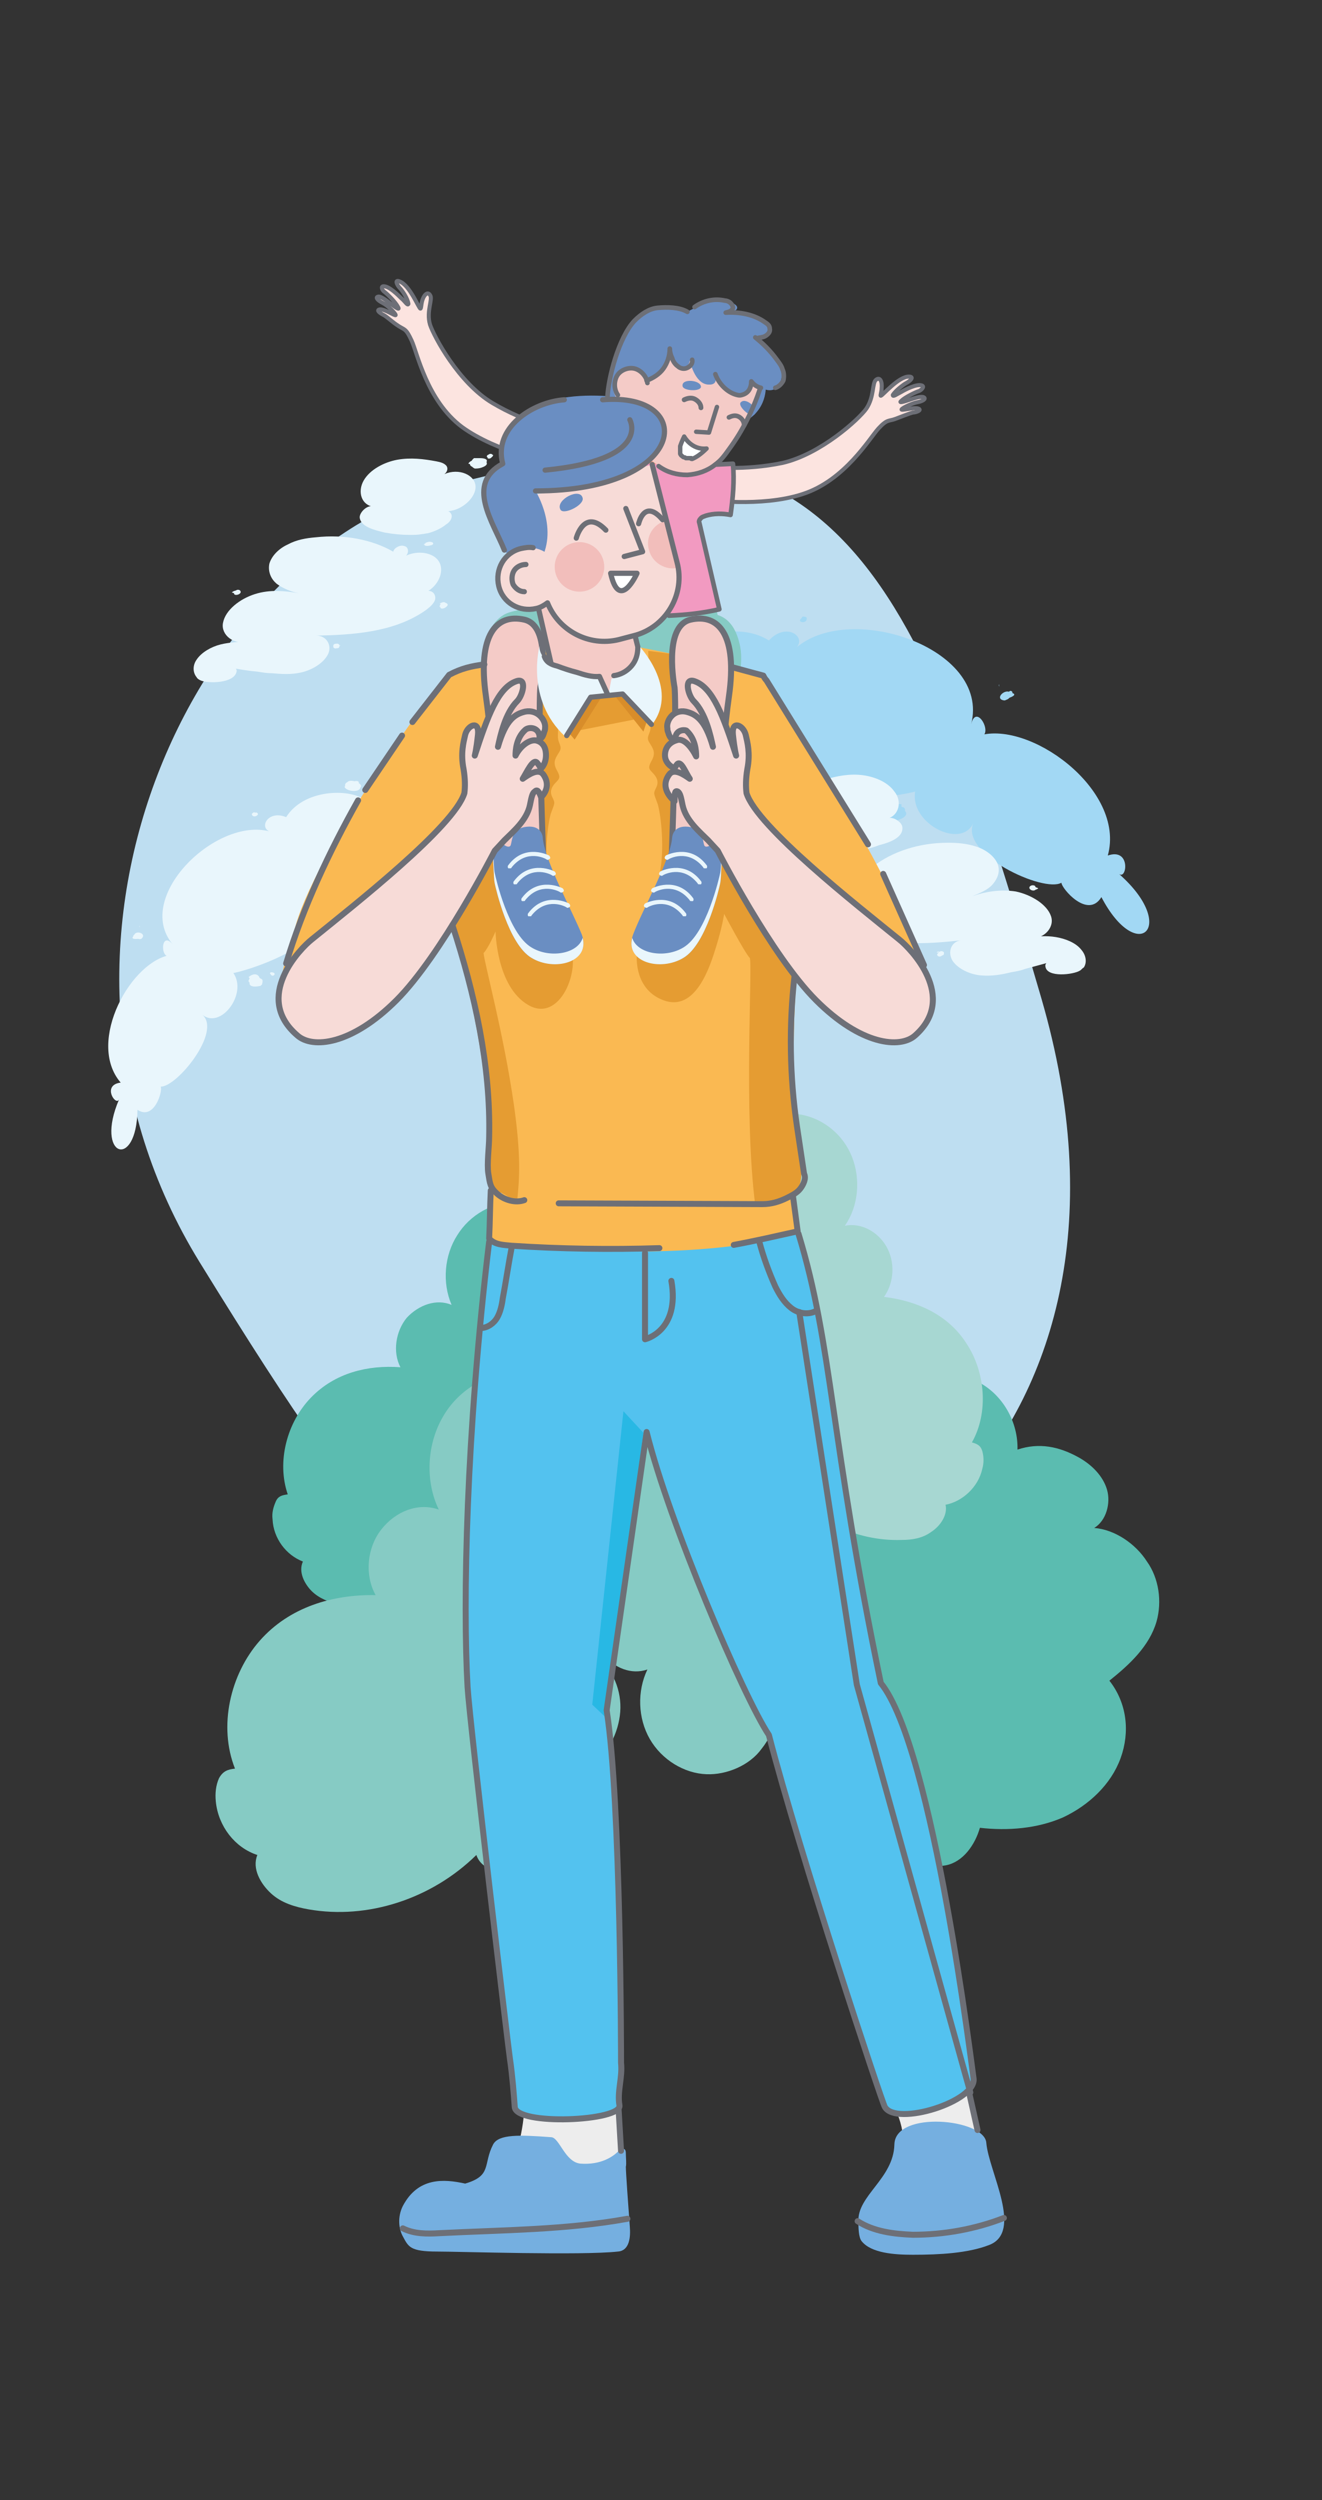 <?xml version="1.0" encoding="UTF-8"?> <!-- Generator: Adobe Illustrator 24.3.0, SVG Export Plug-In . SVG Version: 6.00 Build 0) --> <svg xmlns="http://www.w3.org/2000/svg" xmlns:xlink="http://www.w3.org/1999/xlink" x="0px" y="0px" viewBox="0 0 165.4 312.7" style="enable-background:new 0 0 165.4 312.7;" xml:space="preserve"><rect x="0" y="0" width="165.4" height="312.7" fill="#333333" stroke="none"/> <style type="text/css"> .st0{fill:#BEDEF1;} .st1{fill:#F7DBD7;} .st2{fill:#E9F6FC;} .st3{fill:#75AFE0;} .st4{fill:none;stroke:#6D6F76;stroke-width:0.75;stroke-linecap:round;stroke-linejoin:round;stroke-miterlimit:10;} .st5{fill:#53C2EF;} .st6{fill:#28B8E4;} .st7{fill:#E59C32;} .st8{fill:#86CBC4;} .st9{fill:#FAB952;} .st10{fill:none;stroke:#5BBCB0;stroke-miterlimit:10;} .st11{fill:#EF83B0;} .st12{fill:#F29AC1;} .st13{fill:#F4CBC7;} .st14{fill:#B4DEF8;} .st15{fill:#D88D2A;} .st16{fill:#F2BEBB;} .st17{fill:#FFFFFF;stroke:#6D6F76;stroke-width:0.75;stroke-linecap:round;stroke-linejoin:round;stroke-miterlimit:10;} .st18{fill:#6A8EC2;} .st19{fill:#C4124A;} .st20{fill:#F8F2A4;} .st21{fill:#F5D787;} .st22{fill:#6D6F76;} .st23{fill:none;stroke:#6D6F76;stroke-width:0.741;stroke-linecap:round;stroke-linejoin:round;stroke-miterlimit:10;} .st24{fill:#A2D8F4;} .st25{fill:#5BBCB0;} .st26{fill:#A7D7D2;} .st27{fill:#EE9C7D;} .st28{fill:#EDEDED;} .st29{fill:#FCE4E0;stroke:#6D6F77;stroke-width:0.5;stroke-linecap:round;stroke-linejoin:round;stroke-miterlimit:10;} .st30{fill:#F39E7F;} .st31{fill:#FFFFFF;stroke:#6D6F76;stroke-width:0.552;stroke-linecap:round;stroke-linejoin:round;stroke-miterlimit:10;} .st32{fill:#E99573;} .st33{fill:#F4CBC7;stroke:#6D6F77;stroke-width:0.75;stroke-miterlimit:10;} .st34{fill:#F7DBD7;stroke:#6D6F77;stroke-width:0.75;stroke-linecap:round;stroke-linejoin:round;stroke-miterlimit:10;} .st35{fill:none;stroke:#6D6F76;stroke-width:0.649;stroke-linecap:round;stroke-linejoin:round;stroke-miterlimit:10;} .st36{fill:#FFFFFF;stroke:#6D6F76;stroke-width:0.649;stroke-linecap:round;stroke-linejoin:round;stroke-miterlimit:10;} .st37{fill:none;stroke:#6D6F76;stroke-width:0.603;stroke-linecap:round;stroke-linejoin:round;stroke-miterlimit:10;} .st38{fill:none;stroke:#6D6F76;stroke-width:0.578;stroke-linecap:round;stroke-linejoin:round;stroke-miterlimit:10;} .st39{fill:none;stroke:#6D6F76;stroke-width:0.552;stroke-linecap:round;stroke-linejoin:round;stroke-miterlimit:10;} .st40{fill:none;stroke:#6D6F76;stroke-width:0.578;stroke-linecap:round;stroke-linejoin:round;stroke-miterlimit:10;} .st41{fill:none;stroke:#6D6F77;stroke-width:0.75;stroke-linecap:round;stroke-linejoin:round;stroke-miterlimit:10;} .st42{fill:none;stroke:#6D6F77;stroke-width:0.744;stroke-linecap:round;stroke-linejoin:round;stroke-miterlimit:10;} .st43{fill:#E9505B;} .st44{fill:#F29AC1;stroke:#6D6F76;stroke-width:0.649;stroke-linecap:round;stroke-linejoin:round;stroke-miterlimit:10;} .st45{opacity:0.3;} .st46{fill:#FFFFFF;} .st47{fill:none;stroke:#6D6F76;stroke-width:0.658;stroke-linecap:round;stroke-linejoin:round;stroke-miterlimit:10;} .st48{fill:#FFFFFF;stroke:#6D6F76;stroke-width:0.658;stroke-linecap:round;stroke-linejoin:round;stroke-miterlimit:10;} .st49{fill:none;stroke:#6D6F77;stroke-width:0.736;stroke-linecap:round;stroke-linejoin:round;stroke-miterlimit:10;} .st50{fill:none;stroke:#6D6F76;stroke-width:0.684;stroke-linecap:round;stroke-linejoin:round;stroke-miterlimit:10;} .st51{fill:none;stroke:#745146;stroke-width:3;stroke-linecap:round;stroke-linejoin:round;stroke-miterlimit:10;} .st52{fill:none;stroke:#745146;stroke-width:2.494;stroke-linecap:round;stroke-linejoin:round;stroke-miterlimit:10;} .st53{fill:#FCE4E0;stroke:#6D6F77;stroke-width:0.709;stroke-linecap:round;stroke-linejoin:round;stroke-miterlimit:10;} .st54{fill:#EEE47E;} .st55{fill:none;stroke:#C59E3C;stroke-linecap:round;stroke-linejoin:round;stroke-miterlimit:10;} .st56{fill:none;} .st57{fill:none;stroke:#6D6F76;stroke-linecap:round;stroke-linejoin:round;stroke-miterlimit:10;} .st58{fill:#EA4E8A;} .st59{fill:none;stroke:#E12B74;stroke-width:0.432;stroke-miterlimit:10;} .st60{fill:#FCE4E0;} .st61{fill:#FAB952;stroke:#6D6F77;stroke-width:0.709;stroke-linecap:round;stroke-linejoin:round;stroke-miterlimit:10;} .st62{fill:#FFFEF6;stroke:#6D6F77;stroke-width:0.709;stroke-linecap:round;stroke-linejoin:round;stroke-miterlimit:10;} .st63{fill:#F5ACA4;} .st64{fill:none;stroke:#0F0C0B;stroke-width:0.238;stroke-linecap:round;stroke-linejoin:round;stroke-miterlimit:10;} .st65{fill:#6D6F77;} .st66{fill:none;stroke:#6D6F77;stroke-width:0.473;stroke-linecap:round;stroke-linejoin:round;stroke-miterlimit:10;} .st67{fill:#F5B1D0;} .st68{fill:#C5E2F2;} .st69{fill:none;stroke:#C59E3C;stroke-width:0.75;stroke-linecap:round;stroke-linejoin:round;stroke-miterlimit:10;} .st70{fill:#E59C32;stroke:#755247;stroke-width:0.709;stroke-linecap:round;stroke-linejoin:round;stroke-miterlimit:10;} .st71{fill:#FAB952;stroke:#755247;stroke-width:0.709;stroke-linecap:round;stroke-linejoin:round;stroke-miterlimit:10;} .st72{fill:#D88D2A;stroke:#755247;stroke-width:0.709;stroke-linecap:round;stroke-linejoin:round;stroke-miterlimit:10;} .st73{fill:none;stroke:#C59E3C;stroke-width:0.672;stroke-linecap:round;stroke-linejoin:round;stroke-miterlimit:10;} .st74{fill:#54C2EF;stroke:#755247;stroke-width:0.635;stroke-linecap:round;stroke-linejoin:round;stroke-miterlimit:10;} .st75{fill:#FFF9D0;} .st76{fill:#8AD1F1;stroke:#755247;stroke-width:0.635;stroke-linecap:round;stroke-linejoin:round;stroke-miterlimit:10;} .st77{fill:#27B8E4;stroke:#755247;stroke-width:0.635;stroke-linecap:round;stroke-linejoin:round;stroke-miterlimit:10;} .st78{fill:none;stroke:#C59E3C;stroke-width:0.499;stroke-linecap:round;stroke-linejoin:round;stroke-miterlimit:10;} .st79{fill:#F29AC1;stroke:#755247;stroke-width:0.75;stroke-linecap:round;stroke-linejoin:round;stroke-miterlimit:10;} .st80{fill:#F5B1D0;stroke:#745146;stroke-width:0.75;stroke-miterlimit:10;} .st81{fill:#EF83B0;stroke:#755247;stroke-width:0.75;stroke-miterlimit:10;} </style> <g id="Слой_2"> <path class="st0" d="M74.4,202.7c32,5.8,71.7-23.4,55.9-77.8c-15.8-54.3-25.6-77.1-74.2-64.2c-32.1,8.5-55.4,57.8-31.1,97.2 S53.2,198.9,74.4,202.7z"></path> <g> <g> <g> <path class="st2" d="M14.9,137.5c-0.4,0.9-2.2-1.8,0.2-2.1c-4.4-5.1,1.4-15.5,6.5-16c-1.6,1.2-1.6-3.2,0-1.3 c-5-6,5.8-16.3,12.5-14c-1.9-0.3-0.7-2.9,1.7-1.9c2.2-3.5,7.8-3.6,9.8-2.2c-0.4-3.5,4.3-2.8,6.5-2.4c-0.4-0.8,0-1.6,0.7-1.9 c3.4-1.8,7,3.1,1.5,2.3c5.2,4-6.5,7-9.9,6.8c2.9,3-1.8,8.9-4.4,8.2c2.5,4.4-7.8,8.1-10.8,8.7c1.8,2.6-1.6,7.1-3.9,5.2 c2.5,2.1-3.2,9.1-5.2,9c0.3,0.5-0.8,4.3-2.9,2.9C17.1,146.4,11.8,144.7,14.9,137.5z"></path> </g> <g> <path class="st2" d="M44,97.8c1.8-0.6,0.5,1.3-0.6,0.3c-0.1-1.1,2.9,0.1,1.3,0.6c-1,0.5-1.9-1.2-0.4-0.9 c1.9,0.5,0.1,1.5-0.9,0.9c-1-1.2,1.6-1.3,1.7-0.3c0,0.8-1.8,0.6-2,0c1.7-1.7,2.9,1.6,0.3,0.1c0.1-1.2,2.2,0.3,0.5,0"></path> </g> <g> <path class="st2" d="M51.3,98.1c0.3-0.3,1.2-0.1,0.9,0.4c-0.4,0.4-1.5-0.5-0.6-0.6c1,0.1,0.2,0.8-0.4,0.3 c0.6-0.8,1.5,0.8,0.3,0.1"></path> </g> <g> <path class="st2" d="M53,97.4C53.4,97.5,52.9,96.9,53,97.4"></path> </g> <g> <path class="st2" d="M59,97.7c0.1-0.4,1-0.3,1.2,0.2c-0.1,0.4-1.7,0.1-1.1-0.5c0.2-0.2,1.3,0.3,0.8,0.5c-0.9,0.2-1-0.7,0-0.3 c0.2,0.9-1.6,0-0.4-0.3c0.7,0.2,0.3,0.9-0.3,0.5c-0.6-0.6,1-0.5,0.9,0.1c-0.2,0.4-1.2,0.1-1-0.4"></path> </g> <g> <path class="st2" d="M61.1,97c0,0-0.1,0-0.1,0"></path> </g> <g> <path class="st2" d="M19.5,135.8c0.5,0.1,0.9,0.6,0.1,0.6c-0.6-0.1-0.4-1,0.1-0.5c0.3,0.6-0.6,0.7-0.7,0.1 c0.1-0.7,1.3,0.5,0.3,0.1"></path> </g> <g> <path class="st2" d="M31.1,122.2c1.6-1.3,2.1,1.6,0.1,0.6c-0.4-1.2,2.5-0.5,1.3,0.3c-2.1,0.4-1.3-1.7,0.3-0.6 c0.5,1-2.5,0.6-1.5-0.1c1.6-0.6,1.8,1.3,0.1,0.7c-1.3-1.2,2.4-1,1.2,0.2c-2.8,0.6-0.6-2.2,0.2-0.2c-0.2,0.4-1.8,0.3-1.5-0.3 c0.3-0.5,1.5,0.3,0.5,0.2"></path> </g> <g> <path class="st2" d="M33.9,121.6c1,0,0.1,0.9-0.1,0.1c0-0.2,0.4,0,0.3,0.1C33.9,121.9,33.6,121.8,33.9,121.6"></path> </g> <g> <path class="st2" d="M16.8,116.9c0.3-0.6,1.6-0.1,0.9,0.5C17.5,117.6,16.3,117.2,16.8,116.9c2.9,0.3-1.7,1.1,0.3-0.1 c1,0.2,0.5,1-0.3,0.3c0.6-0.4,1,0.5,0,0"></path> </g> <g> <path class="st2" d="M17.4,115.8c0.1,0,0.1,0.2,0.1,0.2"></path> </g> <g> <path class="st2" d="M32,101.6c0.8,0.2-0.4,0.9-0.5,0.2c0.7-0.8,0.5,1,0.3,0"></path> </g> <g> <path class="st2" d="M48.4,107.4c1.2,0.3-0.7,0.3,0-0.1c1-0.2,0.9,0.9-0.1,0.4c-0.1-1.1,1.8,0.9,0,0.3c-1.6-0.7,1.3-0.7,0.7,0.3 c-1,0.3-1.3-1.4-0.2-0.4"></path> </g> <g> <path class="st2" d="M50.7,107.7c0.2-0.2,0.6,0.3,0.1,0"></path> </g> </g> </g> <g> <g> <g> <path class="st24" d="M140,109.3c1,0.8,1.5-3.3-1.4-2.3c2.3-8.3-10.1-17.2-16.4-14.9c2.5,0.5,0-4.5-0.7-1.5 c2.5-9.7-15.7-15.6-22.2-9.3c2-1.4-0.8-3.7-3.1-1.2c-4.5-2.8-11,0.2-12.6,2.8c-1.5-4.3-6.5-0.9-8.8,0.9c0-1.1-0.9-1.8-1.9-1.9 c-5-0.2-6.3,7.4-0.5,3.5c-3.8,7.5,11.3,4.5,15.2,2.4c-1.7,5.1,7,9.2,9.6,7.1c-0.4,6.5,13.5,5.1,17.3,4.1c-0.7,4,5.8,7.3,7.3,3.9 c-1.8,3.9,8.8,8.8,11,7.5c0,0.7,3.3,4.6,5,1.8C142.3,120.8,147.5,115.9,140,109.3z"></path> </g> <g> <path class="st24" d="M84.4,79.5c-2.4,0.3,0.2,1.8,0.9,0c-0.5-1.3-3.3,1.7-1.1,1.4c1.4,0,1.5-2.4,0-1.3 c-1.9,1.6,0.7,1.8,1.6,0.5c0.5-1.9-2.6-0.6-2.2,0.6c0.5,0.9,2.4-0.3,2.3-1.1c-2.9-1-2.5,3.5-0.2,0.2c-0.8-1.3-2.3,1.6-0.6,0.2"></path> </g> <g> <path class="st24" d="M76.1,84c-0.6-0.2-1.4,0.6-0.8,1c0.6,0.2,1.5-1.5,0.4-1C74.6,84.7,76,85,76.3,84c-1.2-0.6-1.3,1.7-0.3,0.3 "></path> </g> <g> <path class="st24" d="M73.9,84c-0.5,0.3-0.2-0.7,0-0.2"></path> </g> <g> <path class="st24" d="M67,87.7c-0.4-0.4-1.3,0.3-1.3,0.9c0.4,0.4,2-0.9,1-1.1c-0.4-0.1-1.3,1-0.6,1c1.2-0.3,0.8-1.3-0.1-0.3 c0.2,1.1,1.9-0.9,0.3-0.5c-0.8,0.6,0.1,1.2,0.6,0.4c0.4-1-1.4,0-1,0.6c0.5,0.3,1.5-0.5,0.9-1"></path> </g> <g> <path class="st24" d="M64.2,87.9c0,0,0.1-0.1,0.1-0.1"></path> </g> <g> <path class="st24" d="M133.6,109.8c-0.6,0.4-0.7,1.2,0.2,0.8c0.6-0.4,0-1.4-0.4-0.5c-0.1,0.9,1,0.5,0.9-0.2 c-0.5-0.8-1.2,1.3-0.2,0.3"></path> </g> <g> <path class="st24" d="M112.8,100.6c-2.6-0.5-1.6,3,0.2,0.7c-0.2-1.6-3.2,0.8-1.3,1.1c2.6-0.7,0.6-2.7-0.6-0.5 c0,1.5,3.3-0.7,1.7-0.9c-2.2,0.2-1.3,2.5,0.3,0.8c0.9-2.1-3.4,0.2-1.2,0.9c3.6-0.9-0.5-2.8-0.4-0.2c0.5,0.4,2.2-0.6,1.6-1.2 c-0.6-0.4-1.6,1.2-0.5,0.5"></path> </g> <g> <path class="st24" d="M109.2,101.4c-1.2,0.6,0.4,1.1,0.2,0.1c-0.1-0.2-0.4,0.1-0.3,0.3c0.3,0,0.5-0.3,0.1-0.3"></path> </g> <g> <path class="st24" d="M126.4,86.6c-0.7-0.5-2,0.8-0.8,1c0.4,0.1,1.6-1.1,0.8-1.2c-3.2,2,2.5,0.4-0.3,0.2 c-1.1,0.8-0.1,1.5,0.5,0.2c-0.9-0.2-0.8,1.1,0,0"></path> </g> <g> <path class="st24" d="M125,85.6c-0.1,0.1,0,0.2,0,0.3"></path> </g> <g> <path class="st24" d="M100.3,77.3c-0.8,0.6,0.9,0.8,0.6-0.1c-1.3-0.5,0,1.4-0.4,0.1"></path> </g> <g> <path class="st24" d="M84.6,93c-1.3,1,1,0,0-0.2c-1.2,0.3-0.6,1.5,0.3,0.4c-0.5-1.3-1.6,2.1,0.1,0.3c1.4-1.7-1.9-0.1-0.6,0.7 c1.3-0.2,0.8-2.3,0-0.6"></path> </g> <g> <path class="st24" d="M82.2,94.6c-0.4-0.1-0.5,0.7-0.1,0.1"></path> </g> </g> </g> <g> <g> <path class="st2" d="M135.1,121.4c0.2-0.1,0.3-0.3,0.5-0.4c0.4-0.6,0.3-1.5-0.3-2.2c-0.7-0.9-2-1.4-3.2-1.6 c-1.2-0.2-2.4-0.1-3.6,0.1c1.9,0.4,3.5-1.2,3-2.7c-0.5-1.5-2.5-2.7-4.4-3.1c-1.9-0.3-3.8,0-5.5,0.6c1-0.4,2-0.8,2.6-1.5 s1-1.6,0.6-2.6c-0.4-0.9-1.4-1.7-2.6-2.1s-2.4-0.5-3.6-0.5c-3.6,0-7,1.1-9.4,3c-0.2-0.5-1-0.8-1.4-0.6c-0.5,0.2-0.5,0.8-0.1,1.2 c-1.6-0.5-3.4,0-3.9,1.2c-0.5,1.2,0.3,2.8,1.8,3.5c-0.7,0.1-0.9,0.8-0.6,1.3s0.9,0.9,1.6,1.3c4.2,2.1,9.2,1.8,13.7,1.3 c-1.3,0.1-1.8,1.5-1.1,2.6c0.7,1,2.2,1.7,3.6,1.8c1.3,0.1,2.5-0.1,3.7-0.4c0.6-0.1,1.2-0.2,1.7-0.4c1.1-0.3,2.2-0.6,3.3-0.9 c-0.4-0.1-0.8,0.2-0.7,0.6C131,122.3,134.3,121.9,135.1,121.4z"></path> <path class="st2" d="M112.9,103.5c0-0.7-1.3-1.5-1.9-1.1c1.5-0.4,1.9-2.2,0.9-3.4c-0.9-1.3-2.8-2-4.5-2.1 c-1.7-0.1-3.3,0.3-4.8,0.8c-0.4,0.1-0.9,0.3-1.1,0.6c-0.2,0.3-0.1,0.9,0.3,1.1c-1.9-0.6-3.9,0.5-3.7,2.1c0.1,1.2,1.6,2.3,3,2.5 c0.4,0.1,0.8,0.1,1.2,0c-0.5,0-0.7,0.3-0.8,0.6c0,0.4,0.3,0.8,0.8,1.1c0.7,0.4,1.6,0.8,2.4,0.8c0.3,0,0.5,0,0.7,0 c0.5,0,1,0,1.5-0.1c1.1-0.1,2.1-0.3,3.1-0.7C111.2,105.4,113,104.8,112.9,103.5z"></path> <g> <path class="st2" d="M97.9,97.9c-0.4,0-0.7,0.1-1,0.2c-0.1,0.1-0.2,0.1-0.2,0.2c0,0.2,0.3,0.3,0.5,0.3c0.4,0,0.8-0.1,1.1-0.2 c-0.2-0.2-0.5-0.3-0.9-0.3c-0.3,0-0.6,0.1-0.9,0.2c-0.1,0-0.1,0.1-0.2,0.1c-0.1,0.1,0,0.2,0.2,0.3c0.1,0.1,0.3,0,0.4,0 c0.3,0,0.5,0,0.8-0.1c0.1,0,0.2,0,0.2-0.1c0.1-0.2-0.3-0.4-0.5-0.4c-0.3,0-0.6,0.2-0.8,0.4c0.5,0.1,1.1,0.1,1.5-0.1 c-0.1-0.2-0.3-0.3-0.6-0.4c-0.2,0-0.5,0-0.7,0.1c-0.2,0.1-0.4,0.3-0.2,0.4c0.1,0.1,0.2,0.1,0.3,0.1c0.4,0.1,0.8,0.1,1.1,0 c0.2,0,0.5-0.2,0.4-0.4c0-0.1-0.1-0.2-0.2-0.2c-0.5-0.3-1.3-0.3-1.7,0c-0.1,0.1-0.1,0.1-0.2,0.2c0,0.3,0.4,0.5,0.8,0.5 c0.3,0,0.6,0.1,0.8,0c0.2-0.1,0.4-0.3,0.3-0.5C98.3,98.2,98,98,97.9,97.9c-0.3,0-0.6,0-0.8,0.1c-0.4,0.1-0.8,0.2-0.8,0.5 c0.1,0.3,0.6,0.5,1,0.5c0.2,0,0.5,0,0.7,0c0.2-0.1,0.4-0.2,0.4-0.4c0-0.2-0.3-0.4-0.6-0.5c-0.3-0.1-0.5,0-0.8,0 c-0.2,0-0.3,0.1-0.4,0.2c0,0.2,0.3,0.4,0.6,0.4c0.5,0.1,1,0,1.4-0.2c-0.2-0.3-0.6-0.4-1-0.4c-0.2,0-0.5,0-0.6,0.2 c-0.1,0.1,0,0.4,0.2,0.4c0.1,0,0.2-0.1,0.4-0.1"></path> </g> <g> <path class="st2" d="M96.2,98c-0.1-0.1-0.2-0.2-0.4-0.2C95.7,98,96.1,98.1,96.2,98c-0.2-0.2-0.5-0.2-0.5,0 c0.2,0.1,0.5,0.1,0.6-0.1c0-0.2-0.3-0.3-0.5-0.2c-0.2,0.1-0.1,0.3,0.1,0.4c0.2,0.1,0.4-0.1,0.4-0.2c-0.1-0.2-0.4-0.2-0.5-0.1 c0.1,0.2,0.4,0.2,0.5,0.1c-0.2-0.2-0.5-0.2-0.7-0.1c0.1,0.1,0.1,0.3,0.3,0.3c0.2,0.1,0.4-0.3,0.1-0.4c-0.2-0.1-0.5,0.1-0.4,0.3 C95.7,98.2,96,98.2,96.2,98c-0.1-0.2-0.5-0.4-0.7-0.2c0,0.1,0.1,0.2,0.3,0.2"></path> </g> <g> <path class="st2" d="M96.7,100.8c-0.1,0-0.3,0.1-0.3,0.2c0.2,0.1,0.5,0,0.6-0.2c-0.1-0.2-0.5-0.1-0.5,0.1c0.1,0,0.2,0.1,0.4,0.1 c0.1-0.1-0.2-0.3-0.3-0.2C96.6,100.9,96.7,100.9,96.7,100.8"></path> </g> <g> <path class="st2" d="M104.9,108c0.2,0,0.3-0.2,0.5-0.2c-0.1-0.1-0.3-0.1-0.4-0.1"></path> </g> <g> <path class="st2" d="M105.2,107.6c-0.3-0.1-0.6-0.1-0.8,0c-0.1,0-0.2,0.1-0.2,0.2c0,0.1,0.2,0.1,0.3,0.2c0.3,0,0.6,0,0.8-0.1 c-0.2-0.2-0.6-0.3-0.8-0.2c0,0-0.1,0.1-0.1,0.1c0,0.1,0.2,0.2,0.4,0.2"></path> </g> <g> <path class="st2" d="M104.2,115.5c-0.3-0.1-0.7-0.2-0.8,0c0,0.1,0.2,0.3,0.3,0.3c0.2,0,0.4,0,0.5,0c0-0.2-0.2-0.4-0.4-0.5 c-0.3-0.1-0.7,0.1-0.6,0.4c0.1,0.3,0.6,0.4,0.8,0.3c0.2-0.1,0.1-0.4-0.1-0.5c-0.2-0.1-0.5,0-0.5,0.3c0.1,0.2,0.5,0.3,0.6,0.1 c0.1-0.2-0.3-0.4-0.5-0.3"></path> </g> <g> <path class="st2" d="M117.5,119c-0.1,0-0.2,0-0.3,0.1C117.2,119.2,117.5,119.1,117.5,119"></path> </g> <g> <path class="st2" d="M116,118.8C116,118.8,116,118.8,116,118.8"></path> </g> <g> <path class="st2" d="M129.5,110.8c-0.3-0.2-0.8,0-0.7,0.3c0.1,0.3,0.7,0.4,0.8,0.1c0.1-0.2-0.1-0.4-0.3-0.4 c-0.2-0.1-0.4,0.1-0.4,0.3c0,0,0,0.1,0,0.1c0.1,0.1,0.1,0.1,0.2,0.1c0.3,0,0.6,0,0.8-0.2c-0.3-0.2-0.8-0.2-1,0 c0.2,0.1,0.6,0.2,0.7,0"></path> </g> <g> <path class="st2" d="M117.8,119.3c0-0.1-0.3-0.1-0.3,0c0,0.1,0.2,0.3,0.3,0.2c0.2,0,0.3-0.1,0.3-0.2c0-0.1,0-0.1,0-0.2 c-0.1-0.1-0.3-0.2-0.5-0.1c-0.2,0.1-0.2,0.2-0.3,0.3c0.2,0.2,0.7,0.1,0.7-0.1c-0.2-0.1-0.4-0.1-0.6,0c-0.2,0.1-0.2,0.3,0,0.4 c0.2,0.1,0.3,0,0.5-0.1c0.1-0.1,0.2-0.1,0.2-0.2c0-0.1-0.2-0.2-0.4-0.1c-0.1,0-0.2,0.2-0.3,0.3c0.1,0,0.2,0,0.3,0"></path> </g> </g> </g> <g> <g> <path class="st2" d="M25.1,85.1c-0.2-0.1-0.4-0.2-0.5-0.4c-0.5-0.6-0.5-1.5,0-2.2c0.6-0.9,1.8-1.6,3-1.9c1.2-0.3,2.4-0.3,3.6-0.4 c-1.9,0.6-3.6-0.8-3.3-2.3c0.3-1.6,2.1-3,4-3.6c1.9-0.6,3.8-0.4,5.5-0.1c-1-0.2-2-0.6-2.8-1.2c-0.7-0.6-1.1-1.5-0.9-2.5 c0.3-1,1.2-1.9,2.3-2.4c1.1-0.6,2.3-0.8,3.5-0.9c3.6-0.4,7.1,0.3,9.7,1.8c0.1-0.5,0.9-0.9,1.4-0.7c0.5,0.1,0.6,0.8,0.2,1.2 c1.5-0.7,3.4-0.4,4.1,0.7c0.7,1.1,0.1,2.8-1.3,3.7c0.7,0,1,0.7,0.8,1.2s-0.8,1-1.4,1.4c-3.9,2.6-8.9,2.9-13.4,3 c1.3,0,2,1.3,1.4,2.4s-2,1.9-3.3,2.2c-1.3,0.3-2.5,0.2-3.7,0.1c-0.6,0-1.2-0.1-1.8-0.2c-1.2-0.1-2.3-0.3-3.4-0.5 c0.4-0.2,0.9,0.1,0.8,0.5C29.3,85.5,26,85.5,25.1,85.1z"></path> <path class="st2" d="M45,64.7c0-0.7,1.1-1.7,1.8-1.3c-1.6-0.2-2.1-1.9-1.3-3.3c0.8-1.4,2.6-2.3,4.2-2.6c1.7-0.3,3.3-0.1,4.9,0.2 c0.5,0.1,0.9,0.2,1.2,0.5c0.3,0.3,0.2,0.8-0.2,1.1c1.8-0.8,3.9,0.1,3.9,1.6c0,1.2-1.3,2.5-2.7,2.9c-0.4,0.1-0.8,0.2-1.2,0.1 c0.5-0.1,0.8,0.2,0.9,0.5c0.1,0.4-0.2,0.9-0.7,1.2c-0.6,0.5-1.5,0.9-2.3,1.1c-0.2,0-0.5,0.1-0.7,0.1c-0.5,0.1-1,0.1-1.5,0.1 c-1.1,0-2.1-0.1-3.2-0.3C46.9,66.3,45.1,65.9,45,64.7z"></path> <g> <path class="st2" d="M59.3,57.3c0.3,0,0.7,0,1,0.1c0.1,0,0.2,0.1,0.2,0.2c0,0.2-0.3,0.3-0.5,0.4c-0.4,0.1-0.8,0-1.1-0.1 c0.2-0.2,0.5-0.4,0.8-0.4c0.3,0,0.6,0,0.9,0.1c0.1,0,0.1,0,0.2,0.1c0.1,0.1,0,0.2-0.1,0.3c-0.1,0.1-0.3,0.1-0.4,0.1 c-0.3,0-0.5,0-0.8,0c-0.1,0-0.2,0-0.2-0.1c-0.1-0.2,0.2-0.4,0.5-0.4c0.3,0,0.6,0.1,0.9,0.3c-0.5,0.2-1.1,0.2-1.5,0.1 c0.1-0.2,0.3-0.4,0.5-0.4c0.2-0.1,0.5,0,0.7,0c0.2,0.1,0.4,0.2,0.3,0.4c-0.1,0.1-0.2,0.1-0.2,0.2c-0.4,0.1-0.7,0.2-1.1,0.2 c-0.2,0-0.5-0.1-0.5-0.3c0-0.1,0.1-0.2,0.2-0.2c0.5-0.4,1.2-0.5,1.6-0.2c0.1,0,0.2,0.1,0.2,0.2c0.1,0.3-0.4,0.5-0.7,0.6 c-0.3,0.1-0.6,0.1-0.8,0.1c-0.2-0.1-0.4-0.2-0.4-0.5C58.9,57.6,59.1,57.5,59.3,57.3c0.3,0,0.6,0,0.8,0c0.4,0,0.9,0.1,0.8,0.4 c0,0.3-0.6,0.5-1,0.6c-0.2,0-0.5,0.1-0.7,0.1c-0.2,0-0.4-0.2-0.4-0.3c0-0.2,0.2-0.4,0.5-0.5c0.3-0.1,0.5-0.1,0.8-0.1 c0.2,0,0.4,0,0.4,0.1c0.1,0.2-0.3,0.4-0.5,0.4c-0.5,0.1-1,0.1-1.4,0c0.1-0.3,0.6-0.5,1-0.5c0.2,0,0.5,0,0.6,0.1s0.1,0.4-0.1,0.5 c-0.1,0-0.2,0-0.4-0.1"></path> </g> <g> <path class="st2" d="M61,57.3c0.1-0.1,0.2-0.2,0.3-0.2C61.4,57.2,61.1,57.3,61,57.3c0.1-0.2,0.5-0.2,0.5-0.1 c-0.2,0.2-0.5,0.1-0.6-0.1c0-0.2,0.3-0.3,0.5-0.3c0.2,0.1,0.2,0.3,0,0.4c-0.2,0.1-0.4,0-0.4-0.2c0.1-0.2,0.4-0.3,0.5-0.1 c-0.1,0.2-0.4,0.3-0.5,0.2c0.2-0.2,0.5-0.3,0.7-0.2c0,0.1-0.1,0.3-0.3,0.3c-0.2,0.1-0.4-0.2-0.2-0.4c0.2-0.1,0.5,0,0.4,0.2 C61.5,57.4,61.1,57.4,61,57.3c0.1-0.2,0.5-0.4,0.6-0.3c0,0.1-0.1,0.2-0.2,0.2"></path> </g> <g> <path class="st2" d="M60.8,60.1c0.1,0,0.3,0.1,0.3,0.2c-0.2,0.1-0.5,0-0.6-0.1c0.1-0.2,0.5-0.2,0.5,0c-0.1,0.1-0.2,0.1-0.4,0.2 c-0.1-0.1,0.2-0.3,0.3-0.2C60.9,60.2,60.8,60.2,60.8,60.1"></path> </g> <g> <path class="st2" d="M53.5,68.2c-0.2,0-0.3-0.1-0.5-0.1c0.1-0.1,0.3-0.2,0.4-0.1"></path> </g> <g> <path class="st2" d="M53.2,67.9c0.3-0.1,0.5-0.2,0.8-0.1c0.1,0,0.2,0.1,0.2,0.2c0,0.1-0.2,0.2-0.3,0.2c-0.3,0.1-0.6,0.1-0.8,0 c0.1-0.3,0.6-0.4,0.8-0.3c0,0,0.1,0,0.1,0.1c0,0.1-0.2,0.3-0.4,0.2"></path> </g> <g> <path class="st2" d="M55,75.5c0.3-0.2,0.7-0.3,0.8,0c0,0.1-0.1,0.3-0.3,0.4c-0.2,0.1-0.4,0-0.5,0c0-0.2,0.1-0.4,0.4-0.5 c0.3-0.1,0.7,0.1,0.6,0.3s-0.5,0.5-0.8,0.4c-0.2-0.1-0.1-0.4,0.1-0.5c0.2-0.1,0.6,0,0.5,0.2c0,0.2-0.5,0.3-0.6,0.2 c-0.1-0.2,0.3-0.5,0.4-0.3"></path> </g> <g> <path class="st2" d="M42.3,80.7c0.1,0,0.2,0,0.3,0C42.6,80.8,42.4,80.7,42.3,80.7"></path> </g> <g> <path class="st2" d="M43.8,80.2C43.8,80.2,43.8,80.2,43.8,80.2"></path> </g> <g> <path class="st2" d="M29.4,73.9c0.3-0.2,0.8-0.1,0.7,0.2c-0.1,0.3-0.7,0.4-0.8,0.2c-0.1-0.2,0.1-0.4,0.3-0.5 c0.2-0.1,0.5,0,0.5,0.2c0,0,0,0.1,0,0.1c0,0.1-0.1,0.1-0.2,0.1c-0.3,0.1-0.6,0-0.9-0.1c0.3-0.3,0.8-0.3,1-0.1 c-0.2,0.2-0.5,0.2-0.7,0.1"></path> </g> <g> <path class="st2" d="M42,80.9c0-0.1,0.3-0.2,0.3-0.1c0,0.1-0.1,0.3-0.3,0.3c-0.2,0-0.3-0.1-0.3-0.2c0-0.1,0-0.1,0-0.2 c0.1-0.2,0.3-0.2,0.5-0.2s0.3,0.2,0.3,0.3c-0.2,0.2-0.7,0.2-0.7-0.1c0.2-0.1,0.4-0.2,0.5-0.1c0.2,0,0.2,0.3,0.1,0.4 c-0.1,0.1-0.3,0.1-0.5,0c-0.1,0-0.2-0.1-0.2-0.2c0-0.1,0.2-0.2,0.4-0.2c0.1,0,0.2,0.1,0.3,0.2c-0.1,0-0.2,0-0.3,0.1"></path> </g> </g> </g> <path class="st25" d="M91.7,179.6c1.2-4.2,4.6-7.7,8.8-9c4.2-1.2,9-0.2,12.3,2.7c2.8-1.8,6.8-2,9.7-0.4c3,1.6,4.9,5,4.8,8.4 c2.7-0.9,5.2-0.4,7.7,1c1.6,0.9,3,2.3,3.5,4c0.5,1.7-0.1,3.9-1.6,4.8c2.6,0.2,5.2,2,6.6,4.2c1.5,2.1,1.9,5,1.2,7.5 c-0.9,3.1-3.4,5.4-5.9,7.4c2.2,2.8,2.6,6.4,1.4,9.7c-1.2,3.3-4,5.9-7.2,7.4c-3.2,1.4-6.9,1.7-10.4,1.3c-0.6,2.1-2.1,4.3-4.3,4.7 c-2.2,0.4-4.5-0.6-5.8-2.4c-1.3-1.9-2.6-4.3-2.6-6.6s0.8-4.6,2.3-6.4c-2.7,1.5-6,1.6-8.9,0.5c-2.9-1-5.3-3.5-6-6.6s0.4-6.4,2.9-8.3 c-5-2.7-9.3-8.2-11.4-13.5c-0.6-1.6-1-3.2-0.9-4.9S90.3,180.6,91.7,179.6z"></path> <path class="st25" d="M64.5,150.4c-2.8-0.1-5.7,1.5-7.3,4.1c-1.6,2.5-1.9,5.9-0.7,8.7c-1.9-0.8-4.1,0-5.6,1.6 c-1.4,1.7-1.8,4.3-0.8,6.2c-4.1-0.3-8.2,0.7-11.2,3.8c-3,3.1-4.3,8-2.9,12.1c-0.7,0.1-1.2,0.2-1.5,0.9s-0.5,1.4-0.4,2.2 c0.1,2.4,1.7,4.5,3.8,5.3c-0.6,1.3,0.2,2.8,1.1,3.7s2.2,1.4,3.5,1.7c5.6,1.2,11.8-0.5,16.3-4.4c0.5,1.6,2.6,2,4.2,1.8 c1.6-0.2,3-1.3,4.1-2.6c1.7-2,2.7-4.6,3-7.2c1.7-0.9,2.9-3.1,3.1-5.1c0.2-2-0.5-4.1-2-5.4c2.4-1.8,4.1-4.8,4.4-7.9 c0.3-3.1-0.6-6.3-2.6-8.5c0.5-2.6-0.1-5.4-1.6-7.5C69.7,151.8,66.9,150.5,64.5,150.4z"></path> <path class="st8" d="M64.6,171.6c-3.7,0.1-7.4,2.3-9.3,5.8c-1.9,3.4-2.1,7.9-0.4,11.4c-2.6-0.9-5.4,0.2-7.2,2.5 c-1.8,2.3-2.1,5.7-0.7,8.2c-5.4-0.1-10.8,1.5-14.5,5.7s-5.2,10.7-3.1,16c-0.9,0.1-1.5,0.3-2,1.2c-0.4,0.9-0.5,1.9-0.4,2.9 c0.3,3.1,2.4,5.8,5.2,6.7c-0.7,1.7,0.4,3.6,1.7,4.8s3,1.7,4.7,2c7.4,1.3,15.4-1.3,21-6.8c0.7,2.1,3.5,2.4,5.6,2.1 c2.1-0.4,3.9-1.9,5.2-3.6c2.1-2.7,3.3-6.1,3.4-9.6c2.2-1.3,3.6-4.2,3.8-6.8c0.2-2.6-0.9-5.3-2.9-6.9c3-2.6,5.1-6.5,5.4-10.6 c0.2-4.1-1.2-8.2-3.9-11c0.6-3.4-0.5-7.1-2.5-9.7S67.8,171.5,64.6,171.6z"></path> <path class="st8" d="M88.4,221.9c-2.8-0.1-5.6-1.8-7.1-4.4c-1.5-2.6-1.6-6-0.3-8.7c-2,0.7-4.2-0.2-5.5-1.9s-1.6-4.4-0.6-6.3 c-4.1,0.1-8.2-1.1-11.1-4.4c-2.8-3.2-4-8.2-2.4-12.3c-0.7-0.1-1.2-0.3-1.5-0.9c-0.3-0.7-0.4-1.5-0.3-2.2c0.2-2.4,1.9-4.5,4-5.1 c-0.5-1.3,0.3-2.8,1.3-3.7c1-0.9,2.3-1.3,3.6-1.5c5.7-1,11.8,1,16.1,5.2c0.6-1.6,2.7-1.9,4.3-1.6s3,1.4,4,2.8 c1.6,2.1,2.5,4.7,2.6,7.4c1.7,1,2.7,3.2,2.9,5.2c0.2,2-0.7,4.1-2.2,5.3c2.3,2,3.9,5,4.1,8.1c0.2,3.1-0.9,6.3-3,8.4 c0.4,2.6-0.4,5.4-2,7.4C93.8,220.8,90.9,222,88.4,221.9z"></path> <path class="st26" d="M100.2,139.4c2.8,0.5,5.3,2.5,6.4,5.3s0.8,6.2-0.9,8.6c2-0.4,4.1,0.7,5.2,2.6c1.1,1.9,1,4.5-0.3,6.3 c4.1,0.5,8,2.2,10.3,5.8c2.4,3.6,2.8,8.7,0.7,12.4c0.7,0.2,1.1,0.4,1.3,1.1c0.2,0.7,0.2,1.5,0,2.2c-0.5,2.3-2.5,4.1-4.6,4.5 c0.3,1.3-0.7,2.7-1.8,3.4c-1.1,0.8-2.4,1-3.7,1c-5.7,0.2-11.5-2.6-15.2-7.3c-0.8,1.5-2.9,1.5-4.5,1c-1.5-0.5-2.7-1.8-3.6-3.3 c-1.3-2.3-1.9-5-1.6-7.6c-1.5-1.2-2.3-3.5-2.1-5.5c0.1-2,1.3-3.9,2.9-4.9c-2-2.2-3.2-5.5-2.9-8.6c0.2-3.1,1.8-6.1,4.1-7.9 c-0.1-2.6,1.1-5.3,2.9-7.1S97.8,139,100.2,139.4z"></path> <path class="st27" d="M109.7,51.5c0,0,0.5,1.1,2,1C110.8,52.8,110.2,52.8,109.7,51.5z"></path> <path class="st28" d="M65.5,263c0,0,0.4,1.4-0.8,6c-1.2,4.6,12.4,5.5,12.8,2.4c0.5-3.3-0.5-8.4-0.4-9.6 C77.2,260.7,65.5,263,65.5,263z"></path> <path class="st28" d="M111.1,262.2c0,0,2.1,2.8,1.9,6.2c-0.2,3.5,9.1,1.1,9.3,0c0.1-1.1-0.3-5.4-1.8-8.8 C118.9,256.1,111.1,262.2,111.1,262.2z"></path> <path class="st3" d="M111.9,268.2c-0.1,4.3-4.7,6.4-4.5,9.7c0,0.6,0,1.9,0.4,2.4c1.2,1.5,4.1,1.7,6.4,1.7c3.4,0,6.9-0.2,9.5-1.2 c4.4-1.6,0-9.2-0.3-12.8C123.2,265,112,263.9,111.9,268.2z"></path> <path class="st3" d="M78.3,269.3c0,0.6,0.1,1.3,0,1.7c0,0.6,0.3,4.9,0.5,7.5c0.1,1.2,0,3-1.5,3.1c-4.5,0.5-19.8,0-22.6,0 c-3.4,0-3.6-0.6-4.3-1.9c-0.5-0.9-0.7-2.4,0-3.8c1.9-3.6,5.1-3.4,7.8-2.8c3.4-1,2.2-2.4,3.5-4.9c0.7-1.3,3.3-1.2,7.3-0.9 c1,0.1,1.7,3.1,3.6,3.3c2.6,0.2,4.2-0.9,4.9-1.7C78.1,268.6,78.3,268.8,78.3,269.3z"></path> <path class="st29" d="M88.9,58.4c0,0,4.2,0.5,9-0.5c4.8-1.1,9.6-5.5,10.5-6.8c1-1.5,0.7-3.2,1.2-3.6s0.8,0.2,0.7,1.1 c0,0.4-0.2,0.9-0.1,0.9c0.2,0,2.2-2.4,3.5-2.4c0.8,0,0.1,0.6-0.3,0.8c-0.4,0.2-1.4,1-1.7,1.5c0,0.3,0.5-0.1,1.1-0.4 c0.5-0.3,1.9-1,2.5-0.8c0.4,0.1,0.1,0.5-0.3,0.7c-0.4,0.1-1.8,0.8-2.2,1.2c-0.5,0.4,0.4,0.1,1-0.1c0.6-0.2,1.5-0.5,1.8-0.3 c0.3,0.2-0.2,0.5-0.8,0.6c-0.6,0.1-1.9,0.7-2,0.9c-0.1,0.2,1.6-0.3,2.1-0.1c0.5,0.2-0.3,0.5-0.7,0.5c-0.4,0.1-1.4,0.5-2.2,0.8 c-0.8,0.3-1,0-2.1,1.2c-1.1,1.2-4.2,6.5-9.5,8.2c-5.2,1.7-12.2,0.7-12.2,0.7L88.9,58.4z"></path> <path class="st29" d="M70,53.8c0,0-4.2-0.9-8.4-3.4c-4.2-2.5-7.3-8.3-7.8-9.8c-0.5-1.7,0.4-3.2,0-3.7c-0.3-0.5-0.8,0-1,0.8 c-0.1,0.4-0.1,0.9-0.2,0.9c-0.2,0-1.3-2.9-2.6-3.4c-0.7-0.3-0.3,0.5,0,0.8c0.3,0.3,1,1.3,1.1,2c-0.1,0.3-0.4-0.3-0.9-0.7 c-0.4-0.4-1.5-1.5-2.2-1.5c-0.4,0-0.2,0.5,0.1,0.7c0.4,0.3,1.4,1.3,1.7,1.9c0.3,0.5-0.4,0-0.9-0.4c-0.5-0.4-1.3-1-1.6-0.9 c-0.4,0.1,0,0.5,0.6,0.8c0.6,0.3,1.6,1.3,1.6,1.5c0,0.2-1.4-0.8-2-0.7c-0.5,0.1,0.1,0.5,0.5,0.7c0.4,0.2,1.1,0.9,1.9,1.4 s0.9,0.3,1.6,1.8c0.7,1.5,1.9,7.5,6.3,10.8c4.4,3.2,11.3,4.5,11.3,4.5L70,53.8z"></path> <path class="st8" d="M88.2,71.9c0,0,2.3,4.6,2.3,12c0,5.1-21.2,3.3-24.6,1.2c-3.4-2.1,4.4-15,4.4-15L88.2,71.9z"></path> <path class="st8" d="M60,85.1c0,0-0.1-7.3,3.7-8.5c3.8-1.2,5.4,0.8,6,3.3c0.7,2.5-0.4,6.1-0.4,6.1L60,85.1z"></path> <path class="st8" d="M82.8,85.6c0,0-0.1-7.3,3.7-8.5c3.8-1.2,5.4,0.8,6,3.3c0.7,2.5-0.4,6.1-0.4,6.1L82.8,85.6z"></path> <path class="st12" d="M80.4,54.6c0,0,4.1,3.9,11.3,3.4c0.3,3.3,0,6.2,0,6.2s-3.6,0-3.9,0.5c-0.7,1.1,2.2,11.5,2.2,11.5 S74.4,78.6,68.3,74c0,0,2.9-13,2.4-13.6C70.2,59.7,65,58,65,58l2-5.9L80.4,54.6z"></path> <path class="st18" d="M77.6,54.4c0,0-1.7-2-1.6-5.5c0.1-3.5,2.7-10,6.1-10.2c0.3,5.9-0.2,8.1-0.4,9C81.6,48.5,77.6,54.4,77.6,54.4z "></path> <path class="st5" d="M80.9,179.1c2.8,11.3,12.1,33.1,15.3,37.9c3.8,14.7,14.2,46.1,14.5,46.5c1.4,2.5,11.6-0.7,11.1-3.6 c-0.1-0.4-5-41.3-11.6-49.4c-6.4-30.8-6-42.1-10.3-56.2c0,0-0.2-3-5.3-2c-14,2.9-26.9,1-28.3,0.8c-1.9-0.2-3.1,2.3-5.1,2.1 c-2.9,24.1-3.3,45.2-2.7,55.7c0.3,4.8,5.2,46,5.3,46.5c0.3,2,0.5,4.6,0.6,6c0.1,2.4,13.5,1.8,13.1-0.2c-0.3-1.7,0.4-3.5,0.2-5.3 c0-0.4,0-32.7-1.8-44.1L80.9,179.1z"></path> <path class="st30" d="M79.1,50.2c0,0-2,4.7-3.1,6.3c2.2,1.6,6.7,1.6,6.7,1.5C82.7,57.8,79.1,50.2,79.1,50.2z"></path> <path class="st9" d="M61.6,149.3l-0.4,6c9.9,1.3,26.2,2.3,38.7-1l-1.1-6.2L61.6,149.3z"></path> <path class="st18" d="M95.8,48.1c0,0,0.4,3.4-3.2,4.9c1.3-5.3,1.6-6,1.6-6L95.8,48.1z"></path> <path class="st13" d="M79.5,46.8c0,0,1.7-8.6,9.1-7.1c7.4,1.5,7.2,8.7,5.5,11.6c-1.7,2.9-4.4,9-9.7,7.6 C78.3,57.5,77.9,51.2,79.5,46.8z"></path> <path class="st31" d="M86.6,57.4C86.6,57.3,86.6,57.3,86.6,57.4C86.6,57.3,86.6,57.3,86.6,57.4c0.5-0.2,1.1-0.6,1.8-1.3 c-1.9,0.2-2.8-1.5-2.8-1.5s-0.3,0.6-0.5,1.2c0,0,0,0,0,0c0,0,0,0,0,0.1c0,0.1,0,0.2,0,0.3c0,0,0,0.1,0,0.1c0,0.1,0,0.3,0,0.4 c0,0.1,0,0.1,0.1,0.2c0,0,0,0,0,0c0,0,0,0.1,0.1,0.1c0,0,0,0,0,0c0,0,0.1,0.1,0.1,0.1c0,0,0,0,0,0c0,0,0.1,0.1,0.2,0.1c0,0,0,0,0,0 c0.1,0,0.1,0,0.2,0.1c0,0,0,0,0.1,0c0,0,0.1,0,0.2,0c0,0,0,0,0.1,0c0.1,0,0.1,0,0.2,0c0,0,0,0,0.1,0C86.4,57.4,86.5,57.4,86.6,57.4 z"></path> <path class="st32" d="M77.3,49.2c0,0-0.3-0.5-0.1-1.6c0.2-1.1,0.9-1.5,1.4-0.9c0.5,0.6,0.5,2,0.4,2.7c-0.1,0.7-0.9,0.4-0.9-0.1 c0.1-0.5,0.5-0.7,0.5-0.7c-0.5-0.3-1,0.3-1,0.3c0-0.4,0.8-0.8,1-0.6c-0.2-0.6-0.8-0.4-0.9-0.2c0-0.2,0.5-0.7,0.9-0.3 c-0.4-0.9-0.6-0.9-1-0.7C77.4,47.1,77.1,48.3,77.3,49.2z"></path> <path class="st18" d="M86.3,45.1c0,0,0.6,2.9,2.3,3c1.6,0.1,0.7-1.5,0.7-1.5s1.9,3.3,3.5,2.7c1.6-0.6,1.3-1.7,1.3-1.7 c1.9,1.9,3.4,1.4,3.7-0.4c0.2-1.8-2.2-4.3-3.1-4.7c2.1-0.3,2.2-1.9,0.7-2.6c-1.6-0.8-4.3-0.7-4.3-0.7c2.4-0.6,0.5-1.7-1.2-1.6 S86,39,86,39c-3.2-1.6-5.5-0.6-7.3,2.2C76.9,44,78,46,78,46s1.4-0.4,1.6,1.1c0.1,1.5,0,2.1,0,2.1s1.1-0.1,1.5-1.8 c1.9-0.1,2.9-3,2.8-3.6C84.7,46.7,86.1,46.3,86.3,45.1z"></path> <path class="st13" d="M81,48c0,0-1.1-2.8-3.3-1.4c-2.2,1.4-0.3,4.3,1,4.5C80.6,51.2,81,48,81,48z"></path> <path class="st9" d="M67.9,81.5c0,0-7,1.2-11.6,2.9c-2,0.7-4.1,16.8-0.8,24.2c3.3,7.4,8,21.7,8.2,41.6c25.3,3.9,25,2,30.6,0.6 c3.8-9.9,1.5-26.1,2.5-43.3c1-17.2-0.8-21.9-1.1-22.8c-0.3-0.8-16-3.8-16-3.8L67.9,81.5z"></path> <path class="st7" d="M70,88.6c0,0-0.2,2.6-0.2,3.5s0.6,1.2,0.2,1.9c-0.4,0.7-0.9,1.2-0.4,2.2c0.5,0.9,0.5,1.1,0,1.6 c-0.5,0.5-0.9,1.1-0.5,1.9c0.4,0.8,0.3,0.7-0.2,2.1c-0.4,1.4-0.9,5.7-0.2,8.8c-3.4-2.8-4.2-8.8-4.5-15.3 c-0.3-6.5,2.4-10.6,2.4-10.6L70,88.6z"></path> <path class="st7" d="M81.1,81.4c0,0,0.3,8.6,0.3,9.5s-0.6,1.2-0.2,1.9c0.4,0.7,0.9,1.2,0.4,2.2c-0.5,0.9-0.5,1.1,0,1.6 c0.5,0.5,0.9,1.1,0.5,1.9c-0.4,0.8-0.3,0.7,0.2,2.1c0.4,1.4,0.9,5.7,0.2,8.8c3.4-2.8,4.2-8.8,4.5-15.3c0.3-6.5-2.9-12.3-2.9-12.3 L81.1,81.4z"></path> <path class="st7" d="M100.3,115.3l-11-11.9l-9.6,15.5c0,0-0.7,4.7,3.3,6.2c4,1.5,5.8-4.1,6.6-6.7c0.8-2.6,1-4.1,1-4.1 s2.6,4.9,3.2,5.5c0.4,0.5-0.8,19.4,0.7,31c3.9-0.7,4.5-0.9,5.2-2C101.7,146.3,97.5,140,100.3,115.3z"></path> <path class="st7" d="M64.7,150.2c0.3-2.8,0.5-5.6-0.4-12c-1.3-9-3.6-17.3-3.8-19c0.6-0.6,1.5-2.7,1.5-2.7s0.1,6.9,4.1,9.2 c4,2.3,6.6-4.5,5.2-7.4s-6.2-17.8-6.2-17.8l-9.7,10.4c9.7,34.6,3.3,35.5,6.9,38.2C63.5,149.3,63.6,150,64.7,150.2z"></path> <g> <path class="st33" d="M84.4,86c0,0-1.5-7.7,2-8.5c3.5-0.8,5.9,1.9,4.8,9.6c-1.1,7.7-1.3,18.7-1.4,20.4c-4.6,1.1-5.8,0.8-5.8,0.8 S84.7,89.6,84.4,86z"></path> </g> <path class="st18" d="M84.1,104.7c0,0,0.1-1.5,2-1.3c1.9,0.2,1.8,1.7,2,2.3c0.3,0.7,1.7-0.7,1.7-0.9c0-0.2,0.6,1,0.5,2.8 c-0.1,1.8-0.1,2.4-0.2,2.9c-0.1,0.5-1.7,7.6-4.6,9.3c-2.9,1.7-7.5,0.5-6.3-2.9C80.4,113.7,83.9,107.6,84.1,104.7z"></path> <g> <g> <path class="st2" d="M90.1,109.2c-0.1,0.5-1.7,7.6-4.6,9.3c-2.3,1.4-5.8,0.8-6.4-1.2c-0.8,3.1,3.6,4.2,6.4,2.5 c2.9-1.7,4.5-8.8,4.6-9.3c0.1-0.5,0.1-1.1,0.2-2.9c0-0.4,0-0.8,0-1.2C90.2,108.1,90.2,108.7,90.1,109.2z"></path> </g> </g> <g> <g> <g> <path class="st2" d="M88.2,108.6c-0.1,0-0.2,0-0.2-0.1c-1.9-2.4-4.3-1.1-4.4-1c-0.1,0.1-0.3,0-0.4-0.1c-0.1-0.1,0-0.3,0.1-0.4 c0,0,3-1.6,5.1,1.2c0.1,0.1,0.1,0.3,0,0.4C88.3,108.6,88.3,108.6,88.2,108.6z"></path> </g> <g> <path class="st2" d="M87.5,110.6c-0.1,0-0.2,0-0.2-0.1c-1.9-2.4-4.3-1.1-4.4-1c-0.1,0.1-0.3,0-0.4-0.1c-0.1-0.1,0-0.3,0.1-0.4 c0,0,3-1.6,5.1,1.2c0.1,0.1,0.1,0.3,0,0.4C87.6,110.6,87.5,110.6,87.5,110.6z"></path> </g> <g> <path class="st2" d="M86.5,112.7c-0.1,0-0.2,0-0.2-0.1c-1.9-2.4-4.3-1.1-4.4-1c-0.1,0.1-0.3,0-0.4-0.1c-0.1-0.1,0-0.3,0.1-0.4 c0,0,3-1.6,5.1,1.2c0.1,0.1,0.1,0.3,0,0.4C86.7,112.7,86.6,112.7,86.5,112.7z"></path> </g> <g> <path class="st2" d="M85.6,114.6c-0.1,0-0.2,0-0.2-0.1c-1.9-2.4-4.3-1.1-4.4-1c-0.1,0.1-0.3,0-0.4-0.1c-0.1-0.1,0-0.3,0.1-0.4 c0,0,3-1.6,5.1,1.2c0.1,0.1,0.1,0.3,0,0.4C85.8,114.6,85.7,114.6,85.6,114.6z"></path> </g> </g> </g> <g> <path class="st33" d="M67.6,86c0,0,1.5-7.7-2-8.5c-3.5-0.8-5.9,1.9-4.8,9.6c1.1,7.7,1.3,18.7,1.4,20.4c4.6,1.1,5.8,0.8,5.8,0.8 S67.3,89.6,67.6,86z"></path> </g> <g> <g> <path class="st18" d="M67.9,104.7c0,0-0.1-1.5-2-1.3c-1.9,0.2-1.8,1.7-2,2.3c-0.3,0.7-1.7-0.7-1.7-0.9c0-0.2-0.6,1-0.5,2.8 c0.1,1.8,0.1,2.4,0.2,2.9c0.1,0.5,1.7,7.6,4.6,9.3c2.9,1.7,7.5,0.5,6.3-2.9C71.5,113.7,68.1,107.6,67.9,104.7z"></path> </g> </g> <g> <g> <path class="st2" d="M61.9,109.2c0.1,0.5,1.7,7.6,4.6,9.3c2.3,1.4,5.8,0.8,6.4-1.2c0.8,3.1-3.6,4.2-6.4,2.5 c-2.9-1.7-4.5-8.8-4.6-9.3c-0.1-0.5-0.1-1.1-0.2-2.9c0-0.4,0-0.8,0-1.2C61.8,108.1,61.8,108.7,61.9,109.2z"></path> </g> </g> <g> <g> <g> <path class="st2" d="M63.8,108.6c0.1,0,0.2,0,0.2-0.1c1.9-2.4,4.3-1.1,4.4-1c0.1,0.1,0.3,0,0.4-0.1c0.1-0.1,0-0.3-0.1-0.4 c0,0-3-1.6-5.1,1.2c-0.1,0.1-0.1,0.3,0,0.4C63.7,108.6,63.7,108.6,63.8,108.6z"></path> </g> <g> <path class="st2" d="M64.5,110.6c0.1,0,0.2,0,0.2-0.1c1.9-2.4,4.3-1.1,4.4-1c0.1,0.1,0.3,0,0.4-0.1c0.1-0.1,0-0.3-0.1-0.4 c0,0-3-1.6-5.1,1.2c-0.1,0.1-0.1,0.3,0,0.4C64.4,110.6,64.5,110.6,64.5,110.6z"></path> </g> <g> <path class="st2" d="M65.5,112.7c0.1,0,0.2,0,0.2-0.1c1.9-2.4,4.3-1.1,4.4-1c0.1,0.1,0.3,0,0.4-0.1c0.1-0.1,0-0.3-0.1-0.4 c0,0-3-1.6-5.1,1.2c-0.1,0.1-0.1,0.3,0,0.4C65.3,112.7,65.4,112.7,65.5,112.7z"></path> </g> <g> <path class="st2" d="M66.3,114.6c0.1,0,0.2,0,0.2-0.1c1.9-2.4,4.3-1.1,4.4-1c0.1,0.1,0.3,0,0.4-0.1c0.1-0.1,0-0.3-0.1-0.4 c0,0-3-1.6-5.1,1.2c-0.1,0.1-0.1,0.3,0,0.4C66.2,114.6,66.3,114.6,66.3,114.6z"></path> </g> </g> </g> <g> <path class="st9" d="M105.5,102.7c-0.3-0.9,9.6,13.5,11.2,22c-3.7,3.5-13.3-1-13.3-1l-5.8-15.3L105.5,102.7z"></path> <path class="st9" d="M95.5,84.6c0.8-0.4,16.5,26.3,18.9,33.5c-6.6,2.5-15.7-9.9-15.7-9.9S87.8,88,95.5,84.6z"></path> </g> <g> <path class="st34" d="M112.5,117.5c-5.3-4.3-17.8-14.1-19.1-18.3c-0.1-0.8-0.1-1.8,0.1-3c0.4-2,0-3.4-0.2-4.3 c-0.3-1.2-1.8-1.9-1.6,0c0.2,1.9,0.4,2.6,0.4,2.6c-1.6-4.9-2.9-8.5-5.2-9.3c-1.4-0.5-0.8,1.8-0.1,2.5c1.5,1.5,2.1,4.3,2.4,5.7 c-1-3.5-2.2-4.1-3.4-4.4c-1.6-0.3-2.5,1.2-2.3,2.1c0,0.1,0,0.3,0.1,0.5c0.2,0.8,0.7,1.1,0.9,0.8c0,0,0-0.1,0-0.2 c0.2-1.1,1.4-0.9,1.4-0.8c1.1,1,1.2,2.5,1.2,3.2c-0.6-1.2-1.6-2.4-2.5-2c0,0-1.3,0.3-1.4,1.7c-0.1,1.3,1.2,1.8,1.2,1.8 s0.2-0.4,0.3-0.5c0.5-0.6,1.1,1.1,1.6,1.8c-0.7-0.5-2-1.4-2.6-0.5c-1.3,1.8,0.7,3.3,0.7,3.3c0-0.9,0-1.4,0.4-1.2 c0.3,0.2,0.4,0.7,0.6,1.7c0.4,1.9,2.1,3.3,3.2,4.4l1.2,1.3c0,0,6.7,13.1,12.3,18.7c5.6,5.6,10.5,6.1,12.4,4.4 C119.9,124.7,113.9,118.6,112.5,117.5z"></path> </g> <g> <path class="st9" d="M44.9,99.9c0,0-9.3,15.1-10,24.7c3.7,3.5,12,1.4,12,1.4l7.1-17.8L44.9,99.9z"></path> <path class="st9" d="M44.9,99.9c0,0-1.4,2.3-3.2,5.8c4.2,0,8.3,1.5,11.8,3.9l0.5-1.3L44.9,99.9z"></path> <path class="st9" d="M56.3,84.4c-0.8-0.4-17.4,22.8-19.5,32.1c6.6,2.5,16-8.2,16-8.2S64,87.8,56.3,84.4z"></path> </g> <g> <path class="st34" d="M39,117.5c5.3-4.3,17.8-14.1,19.1-18.3c0.1-0.8,0.1-1.8-0.1-3c-0.4-2,0-3.4,0.2-4.3c0.3-1.2,1.8-1.9,1.6,0 c-0.2,1.9-0.4,2.6-0.4,2.6c1.6-4.9,2.9-8.5,5.2-9.3c1.4-0.5,0.8,1.8,0.1,2.5c-1.5,1.5-2.1,4.3-2.4,5.7c1-3.5,2.2-4.1,3.4-4.4 c1.6-0.3,2.6,1.1,2.5,2c0,0.1,0,0.3-0.1,0.5c-0.2,0.8-0.5,1-0.6,0.7c0,0,0-0.1,0-0.2c-0.2-1.1-1.4-1.1-1.8-0.7 c-1.1,1-1.2,2.5-1.2,3.2c0.6-1.2,1.7-2,2.5-1.9c0,0,1.2,0.1,1.3,1.6c0.1,1.3-0.6,1.9-0.6,1.9s-0.4-0.6-0.5-0.7 c-0.5-0.6-1.3,1.2-1.8,2c0.7-0.5,2-1.4,2.6-0.5c1.1,1.6-0.3,2.8-0.3,2.8c-0.3-0.8-0.5-1-0.8-0.7c-0.3,0.2-0.4,0.7-0.6,1.7 c-0.4,1.9-2.1,3.3-3.2,4.4l-1.2,1.3c0,0-6.7,13.1-12.3,18.7c-5.6,5.6-10.5,6.1-12.4,4.4C31.6,124.7,37.6,118.6,39,117.5z"></path> </g> <path class="st13" d="M76,89.2L76,89.2c-3.5,0.9-6.9-1.7-7-5.3l-2.4-11.9l10.6-1.3l3,11.5C80.9,85.3,79.1,88.4,76,89.2z"></path> <path class="st1" d="M79.3,79.5L77.4,80c-4,1-8.2-1.4-9.2-5.4l-3.1-12.2l16.5-4.3l3.1,12.2C85.7,74.3,83.3,78.5,79.3,79.5z"></path> <path class="st16" d="M83.4,65.1l1.5,5.9c-1.6,0.4-3.3-0.6-3.7-2.2C80.7,67.2,81.7,65.5,83.4,65.1z"></path> <polyline class="st35" points="78.3,63.6 80.4,69 78.1,69.6 "></polyline> <path class="st36" d="M79.7,71.7c0,0-2.2,4.9-3.3,0L79.7,71.7z"></path> <path class="st18" d="M67.4,70.5c2.7-4.2-0.4-9.1-0.4-9.1c7.3-0.5,11.6-1.9,14.1-3.6c3.2-2.1,2.2-7.1-1.6-7.8 c-6.8-1.3-17.2-0.7-16.5,7.9l0,0c-2.2,1.1-3.1,3.8-2.1,6l2.4,5.2L67.4,70.5z"></path> <path class="st35" d="M68.2,58.8c13.4-1.3,10.6-6.3,10.6-6.3"></path> <path class="st1" d="M69.9,71.4c0.5,2.1-0.7,4.2-2.8,4.7c-2.1,0.5-4.2-0.7-4.7-2.8c-0.5-2.1,0.7-4.2,2.8-4.7 C67.3,68.1,69.4,69.3,69.9,71.4z"></path> <path class="st35" d="M72.1,67.3c0,0,1-3.8,3.7-1"></path> <path class="st35" d="M79.9,65.5c0,0,0.7-3.2,3-0.5"></path> <circle class="st16" cx="72.5" cy="70.9" r="3.1"></circle> <path class="st35" d="M67,61.4c19.2,0,20.3-12.4,8.4-11.4"></path> <path class="st35" d="M70.6,50c-4,0.3-8.9,3.5-7.7,8c-4.7,2.5-1.2,7.3,0.2,10.8"></path> <path class="st35" d="M66.7,68.5c-0.5-0.1-1,0-1.5,0.1c-2.1,0.5-3.3,2.6-2.8,4.7s2.6,3.3,4.7,2.8c0.5-0.1,1-0.4,1.4-0.7 c1.4,3.5,5.2,5.5,8.9,4.6l1.9-0.5c4-1,6.5-5.2,5.4-9.2l-3.1-12.2"></path> <path class="st18" d="M72.9,62.3c0.2,0.9-2.5,2.2-2.8,1.4C69.5,62.5,72.6,60.9,72.9,62.3z"></path> <path class="st18" d="M85.4,48.3c0.1,0.6,2.2,0.7,2.3,0.1C87.7,47.5,85.2,47.3,85.4,48.3z"></path> <path class="st18" d="M94.3,51.9c-0.5,0.3-2.1-1.2-1.6-1.6C93.4,49.6,95.2,51.4,94.3,51.9z"></path> <path class="st35" d="M65.8,70.6c-0.6,0-1.2,0.3-1.5,0.8c-0.3,0.5-0.3,1.2-0.1,1.7c0.3,0.5,0.8,0.9,1.4,0.9"></path> <line class="st35" x1="67.4" y1="76.2" x2="69.2" y2="84.1"></line> <polygon class="st7" points="68.3,86.2 76.1,87 78.7,86 79.3,90 72.7,91.3 "></polygon> <polyline class="st15" points="70.6,91 71.9,92.5 75.3,87.1 76.9,87 80.5,91.5 81.1,89.7 78.7,86.8 74,87.2 71.6,89.3 70.6,91.3 "></polyline> <path class="st2" d="M76.1,87l-0.9-2.4c0,0-7.8-0.4-7.7-3.8c0,0-1.8,6.7,3.2,11.3l3.2-4.9L76.1,87z"></path> <path class="st2" d="M76.1,87l0.4-2.1c0,0,4-1.6,3.3-4.3c0,0,5.3,5.4,1.8,10l-3.6-3.8L76.1,87z"></path> <path class="st37" d="M85.6,50c0.4-0.2,0.9-0.3,1.3-0.1c0.4,0.2,0.8,0.6,0.8,1.1"></path> <path class="st38" d="M91.2,52.2c0.4-0.2,0.8-0.3,1.2-0.1c0.4,0.2,0.7,0.6,0.7,1.1"></path> <polyline class="st39" points="89.7,50.9 88.7,54.1 87.1,54 "></polyline> <path class="st40" d="M76,49.7c0.1-2.4,1.4-7.5,3.4-9.6c0.8-0.8,1.8-1.5,2.9-1.6c1.1-0.1,2.7-0.1,3.7,0.5"></path> <path class="st40" d="M80.9,47.6c0.8-0.3,1.6-0.8,2.1-1.5c0.5-0.7,0.8-1.6,0.8-2.5c0,0.4,0.1,0.8,0.3,1.2c0.1,0.4,0.4,0.8,0.7,1 c0.3,0.3,0.8,0.4,1.2,0.2s0.7-0.6,0.6-1"></path> <path class="st40" d="M89.5,46.8c0.4,1.1,1.3,2.1,2.4,2.5c0.3,0.1,0.6,0.2,0.9,0.1c0.4-0.1,0.7-0.3,0.9-0.6s0.3-0.7,0.3-1.1 c0.3,0.4,0.7,0.7,1.2,0.8"></path> <path class="st40" d="M81,47.9c-0.1-0.8-0.8-1.6-1.6-1.8c-0.8-0.2-1.8,0.2-2.2,0.9c-0.4,0.7-0.4,1.7,0.1,2.4"></path> <path class="st40" d="M86.9,38.4c1.1-0.8,2.5-1.1,3.8-0.8c0.2,0,0.5,0.1,0.7,0.3s0.3,0.4,0.3,0.6c-0.1,0.4-0.5,0.5-0.9,0.6 c1.7-0.1,3.5,0.2,4.9,1.2c0.3,0.2,0.6,0.4,0.6,0.8c0.1,0.4-0.2,0.7-0.5,0.9s-0.7,0.2-1.1,0.3"></path> <path class="st40" d="M94.5,42.2c1,0.8,1.9,1.7,2.7,2.8c0.3,0.4,0.6,0.8,0.7,1.2c0.2,0.4,0.2,1,0.1,1.4c-0.2,0.4-0.6,0.8-1,0.9"></path> <path class="st40" d="M95.1,48.6c-0.9,2.7-2.2,5.3-3.9,7.6c-0.5,0.7-1,1.4-1.7,1.9c-1,0.8-2.2,1.2-3.5,1.3c-1.3,0-2.5-0.3-3.6-1.1"></path> <path class="st40" d="M89.7,58.1l2-0.1c0.2,2.1,0,4.3-0.3,6.4c-1-0.2-2.1-0.2-3.1,0.1c-0.2,0.1-0.4,0.1-0.6,0.3 c-0.2,0.2-0.3,0.4-0.2,0.6L90,76.2c-2.1,0.5-4.2,0.7-6.3,0.8"></path> <path class="st41" d="M35.8,120.5c2.1-7,5.4-14,9-20.4"></path> <line class="st41" x1="45.7" y1="98.8" x2="50.3" y2="92"></line> <path class="st41" d="M51.6,90.3l4.6-5.9c1.5-0.8,2.8-1.1,4.4-1.3"></path> <path class="st41" d="M91.8,83.5l3.7,1c0.1,0.2,0.2,0.4,0.4,0.6l12.7,20.5"></path> <line class="st41" x1="110.5" y1="109.3" x2="115.6" y2="120.7"></line> <path class="st42" d="M56.6,115.7c2.8,8.6,4.8,17.5,4.6,26.5c0,1.2-0.3,3.4-0.1,4.6c0.2,1.2,0.2,1.7,1.1,2.5 c0.9,0.8,2.3,1.2,3.4,0.8"></path> <path class="st42" d="M69.9,150.5l25.5,0.1c1.1,0,2.1-0.3,3.1-0.8c0.6-0.3,1.2-0.6,1.6-1.1c0.4-0.5,0.8-1.3,0.5-1.9l-0.9-6 c-0.9-6.2-1-12.5-0.3-18.7"></path> <path class="st42" d="M61.4,148.9c-0.1,2-0.1,4-0.2,6c0.7,0.8,1.8,0.8,2.8,0.9c6.1,0.4,12.3,0.5,18.5,0.3"></path> <path class="st42" d="M99.2,149.5l0.6,4.5c-2.7,0.6-5.3,1.2-8,1.7"></path> <path class="st4" d="M80.7,156.7v10.8c0,0,4.4-1,3.3-7.3"></path> <polygon class="st6" points="80.5,179.2 78,176.5 74.1,213.2 75.9,214.9 "></polygon> <path class="st35" d="M68.1,82.1c0.1,0.3,0.3,0.6,0.6,0.8s0.6,0.3,1,0.4c0.8,0.3,1.7,0.6,2.5,0.8c0.9,0.3,1.9,0.6,2.8,0.5l1,2.2"></path> <path class="st35" d="M79.5,79.7l0.3,1.2c0,0.9-0.2,1.7-0.8,2.4c-0.6,0.7-1.4,1.1-2.2,1.2"></path> <polyline class="st35" points="70.9,92 73.9,87.2 77.9,86.8 81.5,90.6 "></polyline> <path class="st4" d="M61.2,155.3c-2.9,24.1-3.3,45.2-2.7,55.7c0.3,4.8,5.2,46,5.3,46.5c0.3,2,0.5,4.6,0.6,6 c0.1,2.4,13.5,1.8,13.1-0.2c-0.3-1.7,0.4-3.5,0.2-5.3c0-0.4,0-32.7-1.8-44.1l5-34.8c2.8,11.3,12.1,33.1,15.3,37.9 c3.8,14.7,14.2,46.1,14.5,46.5c1.4,2.5,11.6-0.7,11.1-3.6c-0.1-0.4-5-41.3-11.6-49.4c-6.4-30.8-6-42.1-10.3-56.2"></path> <path class="st4" d="M95,155.3c0.5,1.9,1.2,3.8,2,5.6c0.5,1,1.1,2,2,2.7c0.9,0.7,2.2,0.9,3.2,0.3"></path> <path class="st4" d="M64,156.1c-0.4,2.1-0.7,4.2-1.1,6.3c-0.1,0.8-0.3,1.7-0.7,2.4c-0.4,0.7-1.2,1.3-2.1,1.3"></path> <polyline class="st4" points="100,164.1 107.2,210.7 121.4,261.7 "></polyline> <path class="st4" d="M50.4,278.7c1.4,0.7,3,0.7,4.6,0.6c7.9-0.4,15.8-0.4,23.5-1.8"></path> <path class="st4" d="M107.3,277.8c2,1.3,4.5,1.6,6.9,1.7c3.9,0,7.8-0.7,11.4-2.1"></path> <line class="st4" x1="77.4" y1="263.9" x2="77.7" y2="269"></line> <line class="st4" x1="121.2" y1="261.5" x2="122.3" y2="266.4"></line> </g> <g id="Слой_1"> </g> </svg> 